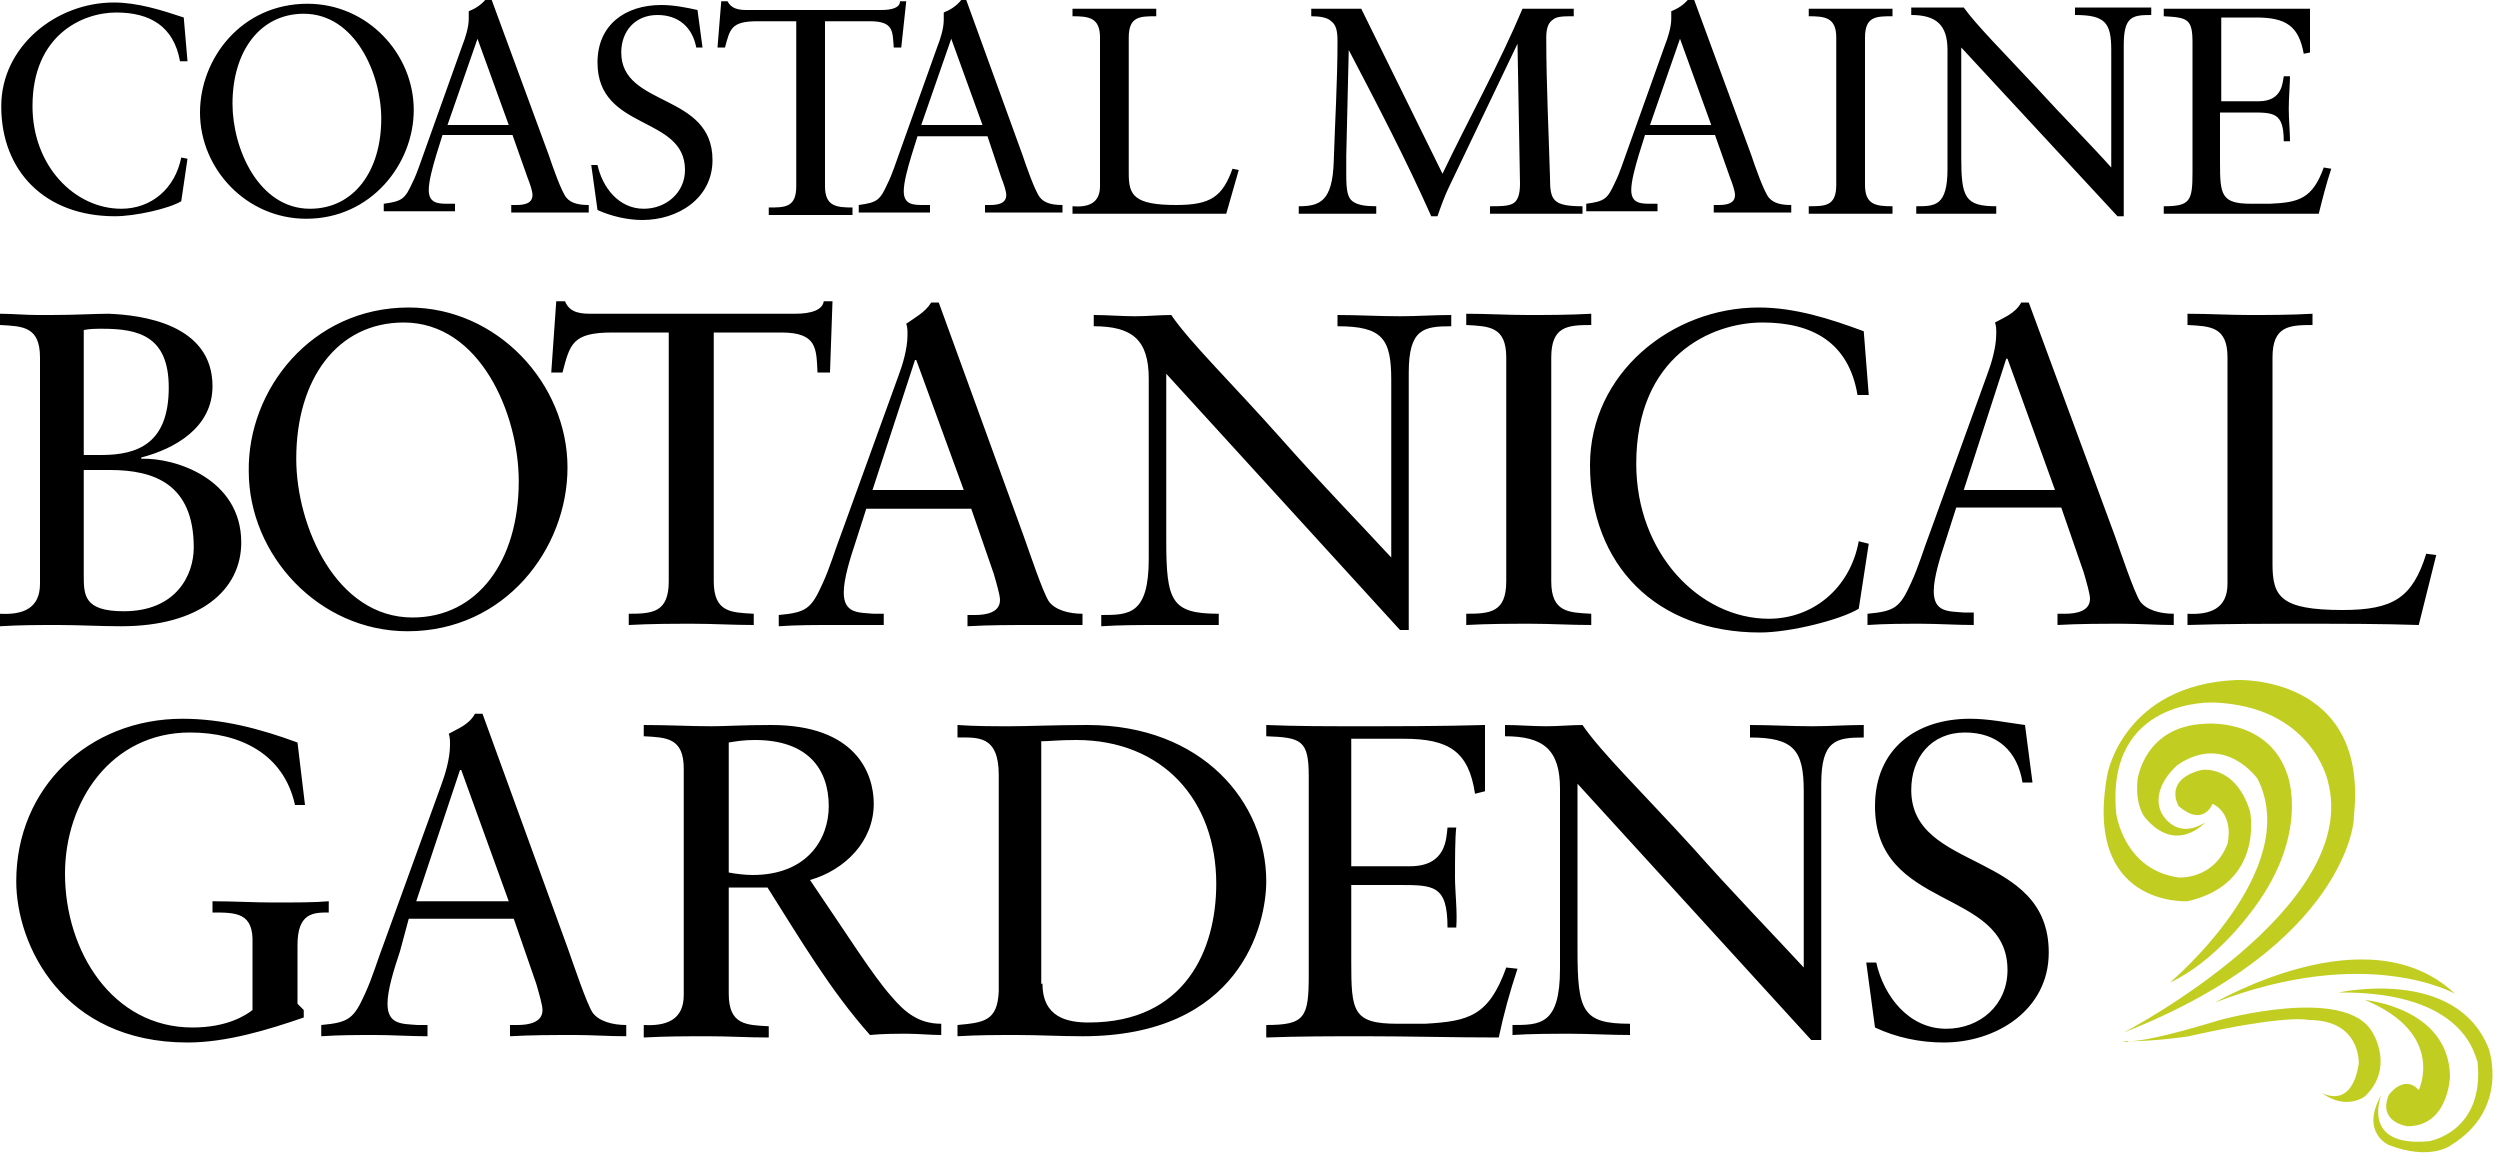 <?xml version="1.0" encoding="UTF-8"?> <svg xmlns="http://www.w3.org/2000/svg" xmlns:xlink="http://www.w3.org/1999/xlink" version="1.1" id="Layer_1" x="0px" y="0px" viewBox="0 0 200 93" style="enable-background:new 0 0 200 93;" xml:space="preserve"> <style type="text/css"> .st0{fill:#C2CD22;} </style> <g id="Header"> <g id="CMBG_Logo_JAN13_bw" transform="translate(20, 27)"> <path id="Shape" d="M4.6-26.7c4.8,0,8.5,4,8.5,8.5c0,4.3-3.4,8.7-8.6,8.7c-4.8,0-8.5-4-8.5-8.5C-4-22.3-0.7-26.7,4.6-26.7z M-5-22.1h-0.6c-0.5-2.8-2.4-3.9-5.1-3.9c-2.7,0-6.7,1.8-6.7,7.5c0,4.8,3.4,8.2,7.1,8.2c2.4,0,4.3-1.6,4.8-4.1l0.5,0.1l-0.5,3.4 c-1,0.6-3.7,1.2-5.3,1.2c-5.6,0-9.1-3.6-9.1-8.8c0-4.8,4.4-8.3,9-8.3c1.9,0,3.8,0.6,5.6,1.2L-5-22.1z M27.3-13.8h0.5 c0.4,1.8,1.7,3.5,3.7,3.5c1.8,0,3.3-1.3,3.3-3.1c0-4.4-7-3.1-7-8.6c0-3,2.2-4.6,5.1-4.6c1,0,2,0.2,2.9,0.4l0.4,3h-0.5 c-0.3-1.6-1.4-2.6-3.1-2.6c-1.8,0-2.9,1.3-2.9,3c0,4.4,7.3,3.2,7.3,8.6c0,3.1-2.8,4.8-5.6,4.8c-1.2,0-2.5-0.3-3.6-0.8L27.3-13.8z M95.4-13.1c2.1-4.4,4.5-8.7,6.4-13.2c0.6,0,1.3,0,2,0c0.7,0,1.4,0,2.1,0v0.6c-0.8,0-1.4,0-1.7,0.3c-0.3,0.2-0.5,0.6-0.5,1.4 c0,3.7,0.2,7.7,0.3,11.2c0,1.8,0.2,2.3,2.6,2.3v0.6c-1.3,0-2.6,0-3.9,0c-1.2,0-2.3,0-3.5,0v-0.6c0.8,0,1.4,0,1.8-0.2 c0.4-0.2,0.6-0.7,0.6-1.6l-0.2-11.2h0L95.9-12c-0.3,0.6-0.7,1.7-0.9,2.3h-0.5c-2-4.5-4.3-8.9-6.6-13.3h0l-0.2,8.5 c0,0.3,0,1.2,0,1.5c0,1.2,0.1,1.8,0.5,2.1c0.4,0.3,1,0.4,1.9,0.4v0.6c-1,0-2,0-3,0c-1,0-2.1,0-3.2,0v-0.6c1.7,0,2.7-0.4,2.8-3.6 c0.1-3.2,0.3-6.4,0.3-9.6c0-0.8-0.1-1.3-0.5-1.6c-0.3-0.3-0.9-0.4-1.6-0.4v-0.6c0.8,0,1.7,0,2.5,0c0.5,0,1,0,1.5,0L95.4-13.1z M149.9-9.7h-0.5l-12.5-13.5v8.8c0,3.2,0.3,3.9,2.8,3.9v0.6c-1,0-2.1,0-3.2,0c-1,0-2.1,0-3.2,0v-0.6c1.5,0,2.5,0,2.5-3V-23 c0-2-0.9-2.8-2.9-2.8v-0.6c0.7,0,1.5,0,2.2,0c0.6,0,1.3,0,2,0c1,1.4,3.2,3.6,5.9,6.5c2,2.2,4.3,4.5,5.9,6.3v-9.4 c0-2.2-0.5-2.8-2.9-2.8v-0.6c1.1,0,2.2,0,3.3,0c0.9,0,1.8,0,2.8,0v0.6c-1.5,0-2.2,0.1-2.2,2.4V-9.7z M78.1-9.9c-2,0-4,0-6,0 c-2.1,0-4.2,0-6.3,0v-0.6c1.2,0.1,2.2-0.2,2.2-1.6V-24c0-1.6-0.9-1.7-2.2-1.7v-0.6c1.1,0,2.2,0,3.3,0c1.1,0,2.2,0,3.4,0v0.6 c-1.3,0-2.2,0-2.2,1.7v10.9c0,1.7,0.4,2.5,3.8,2.5c2.8,0,3.7-0.7,4.5-2.9l0.5,0.1L78.1-9.9z M23.9-14.6c0.3,0.9,1,2.9,1.4,3.4 c0.4,0.5,1.1,0.6,1.8,0.6v0.6c-0.9,0-1.8,0-2.7,0c-1.2,0-2.3,0-3.5,0v-0.6h0.4c0.6,0,1.3-0.1,1.3-0.8c0-0.3-0.2-0.9-0.4-1.4 l-1.2-3.4h-5.6l-0.5,1.6c-0.3,1-0.6,2.1-0.6,2.8c0,1.1,0.8,1.1,1.6,1.1h0.5v0.6c-0.9,0-1.9,0-2.8,0c-1,0-1.9,0-2.9,0v-0.6 c1.5-0.2,1.7-0.4,2.3-1.7c0.4-0.8,0.7-1.8,1-2.6l3-8.4c0.2-0.5,0.5-1.4,0.5-2.1c0-0.2,0-0.4,0-0.6c0.5-0.2,1-0.5,1.4-1h0.4 L23.9-14.6z M157.6-18.9h3.1c1.9,0,1.9-1.5,2-2h0.5c0,0.5-0.1,1.8-0.1,2.6c0,0.8,0.1,1.9,0.1,2.6h-0.5c0-2.3-0.8-2.3-2.6-2.3h-2.5 v4c0,2.6,0.1,3.3,2.5,3.3h1.5c2.3-0.1,3.4-0.4,4.3-2.9l0.6,0.1c-0.4,1.2-0.7,2.4-1,3.6c-2.4,0-4.8,0-7.1,0c-1.8,0-3.5,0-5.3,0 v-0.6c2.1,0,2.3-0.4,2.3-2.7v-10.4c0-1.9-0.4-2-2.3-2.1v-0.6c1.6,0,3.2,0,4.8,0c2.3,0,4.5,0,6.9,0v3.5l-0.5,0.1 c-0.4-2.2-1.4-2.9-3.8-2.9h-2.8V-18.9z M61.8-14.6c0.3,0.9,1,2.9,1.4,3.4c0.4,0.5,1.1,0.6,1.8,0.6v0.6c-0.9,0-1.8,0-2.7,0 c-1.2,0-2.3,0-3.5,0v-0.6h0.4c0.6,0,1.3-0.1,1.3-0.8c0-0.3-0.2-0.9-0.4-1.4L59-16.1h-5.6l-0.5,1.6c-0.3,1-0.6,2.1-0.6,2.8 c0,1.1,0.8,1.1,1.6,1.1h0.5v0.6c-0.9,0-1.9,0-2.8,0c-1,0-1.9,0-2.9,0v-0.6c1.5-0.2,1.7-0.4,2.3-1.7c0.4-0.8,0.7-1.8,1-2.6l3-8.4 c0.2-0.5,0.5-1.4,0.5-2.1c0-0.2,0-0.4,0-0.6c0.5-0.2,1-0.5,1.4-1h0.4L61.8-14.6z M126.9-24c0-1.6-0.9-1.7-2.2-1.7v-0.6 c1.1,0,2.2,0,3.3,0c1.1,0,2.2,0,3.4,0v0.6c-1.3,0-2.2,0-2.2,1.7v11.8c0,1.6,0.9,1.7,2.2,1.7v0.6c-1.1,0-2.2,0-3.2,0 c-1.1,0-2.3,0-3.5,0v-0.6c1.3,0,2.2,0,2.2-1.7V-24z M52.1-23.2h-0.6c-0.1-1.3,0-2.1-1.9-2.1h-3.6v13.2c0,1.6,0.9,1.7,2.2,1.7v0.6 c-1.1,0-2.2,0-3.2,0c-1.1,0-2.3,0-3.5,0v-0.6c1.3,0,2.2,0,2.2-1.7v-13.2h-3.1c-2.1,0-2.2,0.6-2.6,2.1h-0.6l0.3-3.7h0.5 c0.3,0.6,0.9,0.7,1.5,0.7h10.8c0.9,0,1.5-0.2,1.5-0.7h0.5L52.1-23.2z M120.1-14.6c0.3,0.9,1,2.9,1.4,3.4c0.4,0.5,1.1,0.6,1.8,0.6 v0.6c-0.9,0-1.8,0-2.7,0c-1.2,0-2.3,0-3.5,0v-0.6h0.4c0.6,0,1.3-0.1,1.3-0.8c0-0.3-0.2-0.9-0.4-1.4l-1.2-3.4h-5.6l-0.5,1.6 c-0.3,1-0.6,2.1-0.6,2.8c0,1.1,0.8,1.1,1.6,1.1h0.5v0.6c-0.9,0-1.9,0-2.8,0c-1,0-1.9,0-2.9,0v-0.6c1.5-0.2,1.7-0.4,2.3-1.7 c0.4-0.8,0.7-1.8,1-2.6l3-8.4c0.2-0.5,0.5-1.4,0.5-2.1c0-0.2,0-0.4,0-0.6c0.5-0.2,1-0.5,1.4-1h0.4L120.1-14.6z M4.8-10.3 c3.5,0,5.7-3,5.7-7.2c0-3.6-2.1-8.4-6.2-8.4c-3.5,0-5.7,3-5.7,7.2C-1.4-15.1,0.7-10.3,4.8-10.3z M53.7-17h4.9l-2.5-6.9h0L53.7-17z M15.8-17h4.9l-2.5-6.9h0L15.8-17z M112-17h4.9l-2.5-6.9h0L112-17z"></path> <path id="Shape_00000169526389570755279540000002634323139261749636_" d="M12.7-2.4c7.1,0,12.7,6.1,12.7,12.8 c0,6.5-5,13.1-12.8,13.1c-7.1,0-12.7-6.1-12.7-12.8C-0.2,4.2,4.9-2.4,12.7-2.4z M129.5,4.6h-0.9c-0.7-4.2-3.6-5.8-7.6-5.8 c-4.1,0-10.1,2.7-10.1,11.3c0,7.2,5.1,12.4,10.6,12.4c3.5,0,6.5-2.4,7.2-6.2l0.8,0.2l-0.8,5.2c-1.5,0.9-5.5,1.9-7.9,1.9 c-8.3,0-13.6-5.4-13.6-13.4c0-7.3,6.5-12.6,13.5-12.6c2.9,0,5.7,0.9,8.4,1.9L129.5,4.6z M92.8,23.4H92L73.3,2.9v13.3 c0,4.9,0.4,5.9,4.2,5.9V23C76,23,74.4,23,72.8,23c-1.6,0-3.2,0-4.7,0.1v-0.9c2.2,0,3.8,0,3.8-4.5V3.3c0-3.1-1.3-4.2-4.4-4.2v-0.9 c1.1,0,2.2,0.1,3.3,0.1c1,0,2-0.1,2.9-0.1c1.5,2.2,4.8,5.4,8.8,9.9c3,3.4,6.4,6.9,8.8,9.5V3.4c0-3.3-0.7-4.3-4.3-4.3v-0.9 c1.6,0,3.3,0.1,5,0.1c1.4,0,2.7-0.1,4.1-0.1v0.9c-2.2,0-3.4,0.2-3.4,3.7V23.4z M149.2,15.9c0.5,1.4,1.5,4.4,2,5.2 c0.5,0.7,1.6,1,2.7,1V23c-1.4,0-2.7-0.1-4.1-0.1c-1.7,0-3.5,0-5.2,0.1v-0.9h0.6c0.9,0,2-0.2,2-1.2c0-0.4-0.3-1.4-0.5-2.1l-1.8-5.2 h-8.4l-0.8,2.5c-0.5,1.5-1,3.1-1,4.2c0,1.7,1.2,1.6,2.4,1.7h0.8V23c-1.4,0-2.8-0.1-4.2-0.1c-1.4,0-2.9,0-4.3,0.1v-0.9 c2.2-0.2,2.6-0.5,3.5-2.5c0.6-1.3,1-2.7,1.5-4l4.6-12.7c0.3-0.8,0.7-2.1,0.7-3.2c0-0.4,0-0.6-0.1-0.9c0.7-0.4,1.6-0.7,2.1-1.6h0.6 L149.2,15.9z M61.9,15.9c0.5,1.4,1.5,4.4,2,5.2c0.5,0.7,1.6,1,2.7,1V23C65.4,23,64,23,62.6,23c-1.7,0-3.5,0-5.2,0.1v-0.9h0.6 c0.9,0,2-0.2,2-1.2c0-0.4-0.3-1.4-0.5-2.1l-1.8-5.2h-8.4l-0.8,2.5c-0.5,1.5-1,3.1-1,4.2c0,1.7,1.2,1.6,2.4,1.7h0.8V23 C49.4,23,48,23,46.6,23c-1.4,0-2.9,0-4.3,0.1v-0.9c2.2-0.2,2.6-0.5,3.5-2.5c0.6-1.3,1-2.7,1.5-4l4.6-12.7c0.3-0.8,0.7-2.1,0.7-3.2 c0-0.4,0-0.6-0.1-0.9C53.2-1.6,54-2,54.5-2.8h0.6L61.9,15.9z M-20,22.1c1.8,0.1,3.2-0.4,3.2-2.4V1.6c0-2.5-1.4-2.5-3.2-2.6v-0.9 c1,0,2,0.1,3,0.1h1.1c2,0,3.4-0.1,4.6-0.1C-8.7-1.8-3-1.1-3,3.9c0,3.3-3,5-5.7,5.7v0.1c2.7-0.1,8,1.6,8,6.7c0,3.8-3.3,6.7-9.6,6.7 c-1.7,0-3.4-0.1-5-0.1c-1.6,0-3.1,0-4.7,0.1V22.1z M100.5,1.6c0-2.5-1.4-2.5-3.2-2.6v-0.9c1.7,0,3.3,0.1,4.9,0.1 c1.6,0,3.3,0,5.1-0.1v0.9c-1.9,0-3.2,0.1-3.2,2.6v17.9c0,2.5,1.4,2.5,3.2,2.6V23c-1.7,0-3.2-0.1-4.8-0.1c-1.7,0-3.4,0-5.2,0.1 v-0.9c1.9,0,3.2-0.1,3.2-2.6V1.6z M173.5,23c-3-0.1-6-0.1-9.1-0.1c-3.2,0-6.3,0-9.4,0.1v-0.9c1.8,0.1,3.2-0.4,3.2-2.4V1.6 c0-2.5-1.4-2.5-3.2-2.6v-0.9c1.7,0,3.3,0.1,4.9,0.1c1.6,0,3.3,0,5.1-0.1v0.9c-1.9,0-3.2,0.1-3.2,2.6v16.5c0,2.6,0.6,3.7,5.6,3.7 c4.1,0,5.6-1,6.7-4.5l0.8,0.1L173.5,23z M46.4,2.8h-1c-0.1-1.9,0-3.2-2.9-3.2h-5.4v19.9c0,2.5,1.4,2.5,3.2,2.6V23 c-1.7,0-3.2-0.1-4.8-0.1c-1.7,0-3.4,0-5.2,0.1v-0.9c1.9,0,3.2-0.1,3.2-2.6V-0.4H29c-3.2,0-3.4,0.9-4,3.2h-0.9l0.4-5.7h0.7 c0.4,1,1.4,1,2.2,1h16.2c1.3,0,2.2-0.3,2.3-1h0.7L46.4,2.8z M13,22.4c5.2,0,8.5-4.5,8.5-10.9c0-5.4-3.1-12.7-9.2-12.7 C7-1.2,3.7,3.3,3.7,9.7C3.7,15.1,6.9,22.4,13,22.4z M-13.3,19c0,1.6,0,2.9,3.2,2.9c4.2,0,5.6-2.9,5.6-5.1c0-5.1-3.2-6.2-6.7-6.2 h-2.1V19z M49.8,12.2h7.3L53.3,1.8h-0.1L49.8,12.2z M137.1,12.2h7.3l-3.8-10.5h-0.1L137.1,12.2z M-13.3,9.4h1.4 C-9,9.4-6.5,8.5-6.5,4c0-4.1-2.4-4.7-5.3-4.7c-0.5,0-1,0-1.5,0.1V9.4z"></path> <path id="Shape_00000162316280635280088250000012159455276052584600_" d="M4.4,37.4H3.6c-0.9-4.1-4.4-5.8-8.4-5.8 c-6.3,0-10,5.5-10,11.3c0,6.2,3.8,12.3,10.2,12.3c2.8,0,4.3-1,4.8-1.4v-5.3C0.3,46-1.1,46-3,46v-0.9c1.7,0,3.3,0.1,4.9,0.1 c1.6,0,3.3,0,4.4-0.1V46c-1.2,0-2.5,0-2.5,2.6v4.7l0.5,0.5v0.6c-2.9,1-6.2,2-9.3,2c-10,0-13.7-7.8-13.7-12.9c0-7.5,5.8-13,13.3-13 c3.2,0,6.2,0.8,9.2,1.9L4.4,37.4z M129.3,50h0.8c0.6,2.7,2.6,5.3,5.6,5.3c2.7,0,4.9-1.9,4.9-4.7c0-6.6-10.6-4.7-10.6-13.1 c0-4.6,3.3-7,7.6-7c1.5,0,2.9,0.3,4.4,0.5l0.6,4.6h-0.8c-0.4-2.5-2-4-4.6-4c-2.7,0-4.3,2-4.3,4.6c0,6.6,11,4.8,11,13 c0,4.6-4.2,7.2-8.4,7.2c-1.9,0-3.8-0.4-5.5-1.2L129.3,50z M125.7,56.2h-0.8l-18.7-20.5v13.3c0,4.9,0.4,5.9,4.2,5.9v0.9 c-1.6,0-3.2-0.1-4.7-0.1s-3.2,0-4.7,0.1V55c2.2,0,3.8,0,3.8-4.5V36.1c0-3.1-1.3-4.2-4.4-4.2V31c1.1,0,2.2,0.1,3.3,0.1 c1,0,2-0.1,2.9-0.1c1.5,2.2,4.8,5.4,8.9,9.9c3,3.4,6.4,6.9,8.8,9.5V36.3c0-3.3-0.8-4.3-4.3-4.3V31c1.6,0,3.3,0.1,5,0.1 c1.4,0,2.7-0.1,4.1-0.1V32c-2.2,0-3.4,0.2-3.4,3.7V56.2z M88.1,42.3h4.7c2.9,0,2.9-2.2,3-3.1h0.7c-0.1,0.8-0.1,2.7-0.1,4 c0,1.1,0.2,2.8,0.1,4h-0.7c0-3.4-1.1-3.4-3.9-3.4h-3.8v6.1c0,4,0.1,5,3.7,5H94c3.5-0.2,5.1-0.6,6.5-4.5l0.9,0.1 c-0.6,1.8-1.1,3.6-1.5,5.5c-3.6,0-7.1-0.1-10.7-0.1c-2.6,0-5.3,0-7.9,0.1V55c3.1,0,3.4-0.6,3.4-4V35.1c0-2.9-0.6-3.1-3.4-3.2V31 c2.4,0.1,4.8,0.1,7.2,0.1c3.4,0,6.8,0,10.3-0.1v5.3L98,36.5c-0.5-3.4-2.1-4.4-5.7-4.4h-4.2V42.3z M38.3,44.2v8.3 c0,2.5,1.4,2.5,3.2,2.6v0.9c-1.7,0-3.2-0.1-4.8-0.1c-1.7,0-3.4,0-5.2,0.1V55c1.8,0.1,3.2-0.4,3.2-2.4V34.5c0-2.5-1.4-2.5-3.2-2.6 V31c2,0,3.7,0.1,5.4,0.1c1.2,0,2.5-0.1,4.8-0.1c6.7,0,8.2,3.8,8.2,6.3c0,3-2.3,5.3-5.1,6.1c3.2,4.7,5,7.6,6.5,9.3 c1.1,1.3,2.2,2.2,4,2.2v0.9c-0.9,0-1.8-0.1-2.7-0.1c-1,0-2,0-3,0.1c-3.2-3.6-5.6-7.7-8.2-11.8H38.3z M59.9,35c0-3.2-1.7-3-3.3-3 V31c1.4,0.1,2.8,0.1,4.2,0.1c1.5,0,3.5-0.1,6.2-0.1c9.2,0,14.3,6.2,14.3,12.5c0,3.5-2.1,12.4-14.7,12.4c-1.8,0-3.5-0.1-5.2-0.1 c-1.6,0-3.2,0-4.8,0.1V55c2.1-0.2,3.2-0.3,3.3-2.7V35z M25.4,48.8c0.5,1.4,1.5,4.4,2,5.2c0.5,0.7,1.6,1,2.7,1v0.9 c-1.4,0-2.7-0.1-4.1-0.1c-1.7,0-3.5,0-5.2,0.1V55h0.6c0.9,0,2-0.2,2-1.2c0-0.4-0.3-1.4-0.5-2.1l-1.8-5.2h-8.4L12,49.1 c-0.5,1.5-1,3.1-1,4.2c0,1.7,1.2,1.6,2.4,1.7h0.8v0.9c-1.4,0-2.8-0.1-4.2-0.1c-1.4,0-2.9,0-4.3,0.1V55c2.2-0.2,2.6-0.5,3.5-2.5 c0.6-1.3,1-2.7,1.5-4l4.6-12.7c0.3-0.8,0.7-2.1,0.7-3.2c0-0.4,0-0.6-0.1-0.9c0.7-0.4,1.6-0.7,2.1-1.6h0.6L25.4,48.8z M63.4,51.7 c0,2.7,2,3.1,3.7,3.1c7.7,0,10.2-5.8,10.2-11.1c0-6.7-4.3-11.5-11.2-11.5c-1.5,0-2.1,0.1-2.8,0.1V51.7z M13.3,45.1h7.4l-3.8-10.5 h-0.1L13.3,45.1z M40.4,32.2c-0.9,0-1.5,0.1-2.1,0.2v10.4c0.5,0.1,1.3,0.2,1.9,0.2c4.4,0,6.1-2.9,6.1-5.5 C46.3,34.5,44.6,32.2,40.4,32.2z"></path> <path id="Shape_00000172410113092314936810000009264742137210958733_" class="st0" d="M167.1,52.4c0,0,9.4-2.1,12,4.5 c0,0,1.7,4.8-3,7.7c0,0-1.6,1.3-5,0c0,0-2.3-1-0.6-4c0,0-1.7,4.2,3.8,3.7c0,0,4.5-0.7,3.9-6.4C178,57.8,177.5,52.3,167.1,52.4z M169.2,53c0,0,6.7,0.6,6.8,6.1c0,0-0.1,4-3.4,4c0,0-2.4-0.3-1.5-2.5c0,0,1.2-1.7,2.4-0.4C173.5,60.2,175.7,55.7,169.2,53z M150.3,56.3c0.8,0,2.7-0.3,7.3-1.7c0,0,10.1-2.8,12.2,1c0,0,1.8,2.8-0.6,5.1c0,0-1.5,1.2-3.5-0.3c0,0,2.4,1.5,3-2.3 c0,0,0.2-3.5-4-3.5c0,0-1.6-0.5-9.6,1.3C155.2,55.9,152.5,56.3,150.3,56.3c-0.3,0-0.4,0-0.4,0C150,56.4,150.2,56.4,150.3,56.3z M149.9,55.6c0,0,19.2-10,16.3-20.2c0,0-1.3-5.9-9.1-6.2c0,0-8.7-0.4-7.8,8.9c0,0,0.6,4.5,5,5.1c0,0,2.8,0.2,3.9-2.7 c0,0,0.6-2.3-1.2-3.2c0,0-0.7,1.9-2.7,0.2c0,0-1.3-2.1,1.8-2.9c0,0,2.7-0.5,3.9,3.3c0,0,1.2,5.8-5,7.2c0,0-8.4,0.5-6.4-10.2 c0,0,1.3-7.1,10.3-7.5c0,0,10.7-0.5,9.4,11C168.4,38.5,167.7,48.6,149.9,55.6z M157.2,53.2c0,0,3.1-1.8,7-2.8 c3.9-1,8.7-1.2,12.2,2.1C176.4,52.5,169.4,48.5,157.2,53.2z M153.6,51.6c0,0,10.7-9,7-16.3c0,0-2.6-3.7-6.4-1.1 c0,0-2.2,1.8-1.3,3.8c0,0,1.1,2.3,3.5,0.8c0,0-2.3,2.6-4.8-0.4c0,0-0.8-0.9-0.6-3c0,0,0.5-4.3,5.4-4.5c0,0,5.1-0.5,6.6,4.1 c0,0,1.9,4.9-3.1,11.2C159.9,46.2,157.1,50,153.6,51.6z"></path> </g> </g> </svg> 